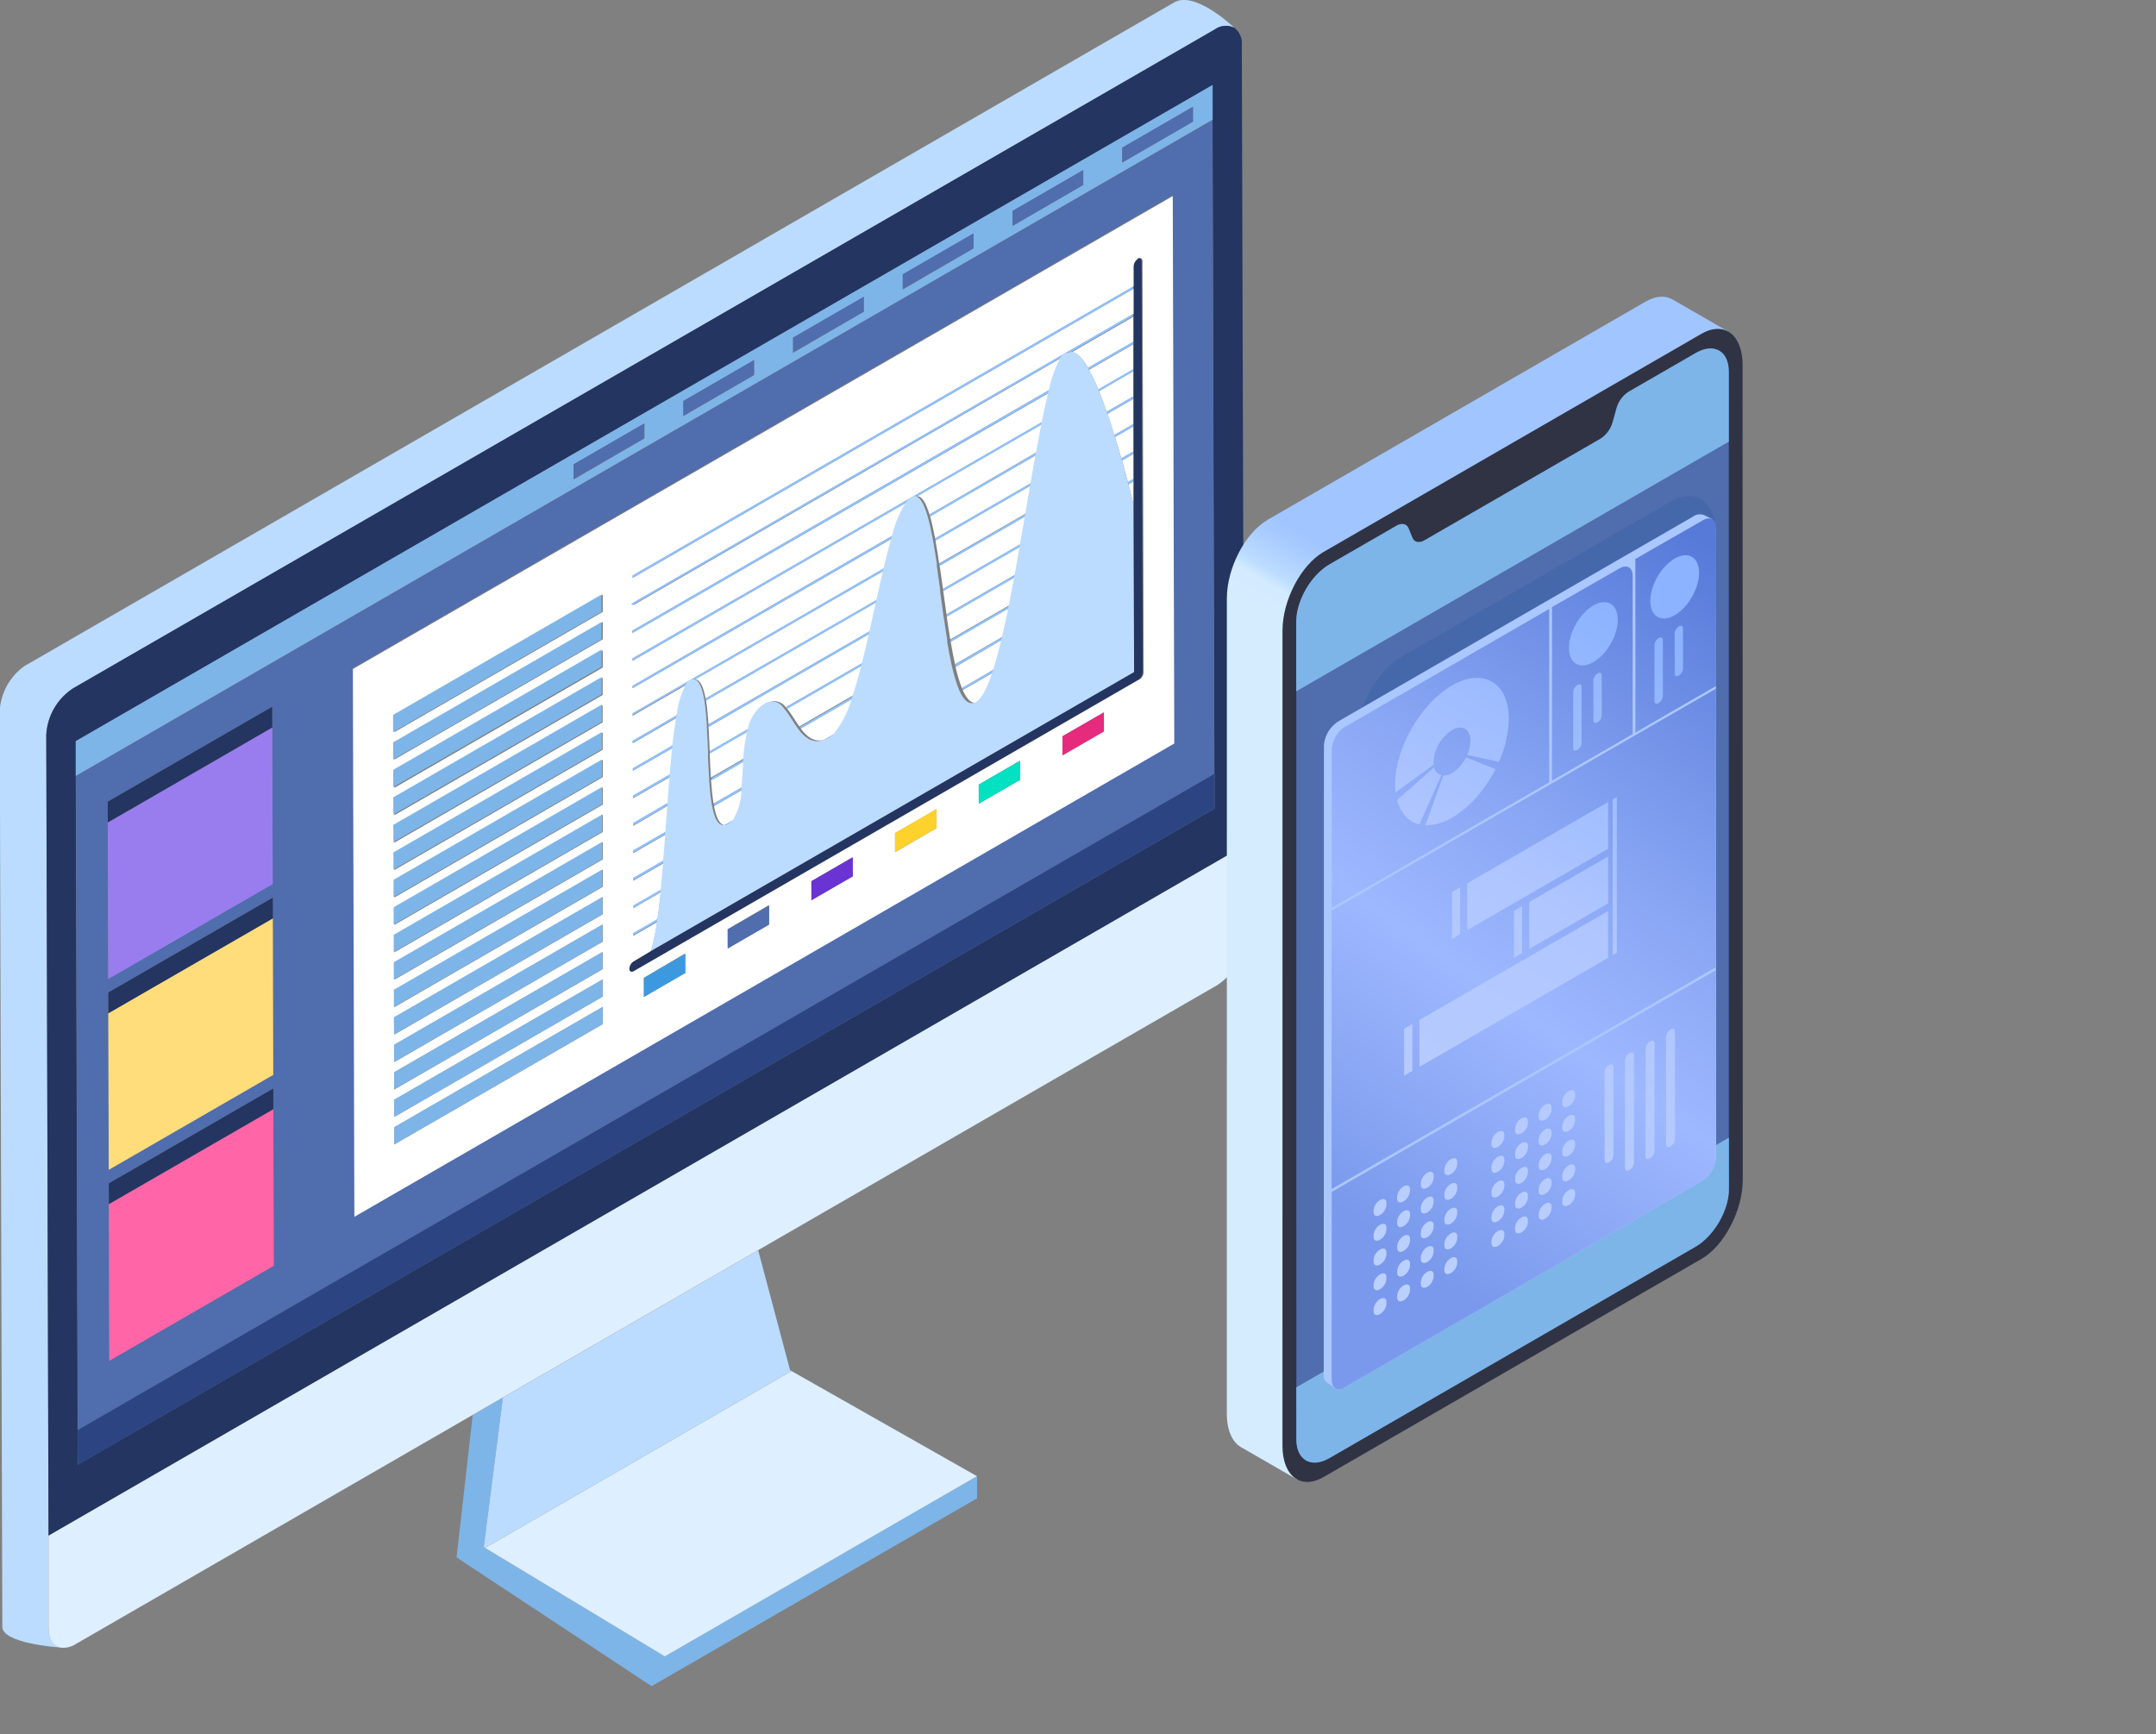 <svg xmlns="http://www.w3.org/2000/svg" width="87" height="70" viewBox="0 0 87 70" fill="none"><rect x="0" y="0" width="87" height="70" fill="#808080" stroke="none"/><g clip-path="url(#clip0_10194_15020)"><path d="M1.084 26.826L47.377 0.099C48.207 -0.385 49.722 1.037 49.808 1.12C49.684 1.057 49.544 1.03 49.405 1.042C49.266 1.053 49.132 1.104 49.02 1.186L2.952 27.783C2.636 27.989 2.373 28.266 2.184 28.593C1.996 28.919 1.887 29.285 1.867 29.662L1.958 61.979V65.725C1.958 66.173 2.166 66.447 2.476 66.491C2.313 66.491 0.097 66.319 0.094 65.661L-0.011 28.699C0.008 28.323 0.116 27.957 0.304 27.631C0.492 27.305 0.755 27.029 1.071 26.824" fill="#BBDCFF"></path><path d="M48.926 3.435L3.057 29.915V31.315L3.131 57.718V59.115L49.009 32.632L48.926 3.435ZM2.952 27.777L49.02 1.188C49.132 1.105 49.266 1.055 49.405 1.044C49.544 1.032 49.684 1.059 49.808 1.122C49.913 1.201 49.996 1.306 50.049 1.427C50.102 1.548 50.123 1.68 50.11 1.811L50.204 34.134L1.958 61.981L1.867 29.655C1.887 29.279 1.996 28.913 2.184 28.586C2.373 28.26 2.635 27.983 2.952 27.777Z" fill="#233560"></path><path d="M19.076 57.109L20.293 56.406L19.521 62.439L19.574 62.472L26.827 66.851L39.424 59.579L39.427 60.47L26.293 68.052L18.423 62.854L18.653 60.832L19.076 57.109Z" fill="#7EB5E8"></path><path d="M31.883 55.302L39.424 59.578L26.827 66.851L19.574 62.472L31.939 55.332L31.883 55.302Z" fill="#DEEFFF"></path><path d="M20.293 56.405L30.594 50.458L31.396 53.473L31.883 55.302L31.939 55.332L19.574 62.472L19.521 62.438L20.293 56.405Z" fill="#BBDCFF"></path><path d="M1.958 61.98L50.204 34.133V37.881C50.184 38.257 50.075 38.623 49.886 38.95C49.698 39.276 49.435 39.553 49.119 39.759L30.586 50.459L20.282 56.406L19.067 57.109L3.051 66.356C2.88 66.466 2.678 66.516 2.476 66.5C2.166 66.456 1.961 66.182 1.958 65.734V61.989" fill="#DEEFFF"></path><path d="M11.029 43.926L4.39 47.76V48.59L4.404 54.916L11.043 51.085L11.023 43.926M11.001 36.225L4.362 40.059V40.889L4.379 47.206L11.018 43.375L10.996 36.216M47.38 29.976L47.319 7.882L14.235 26.969L14.296 49.063L47.38 29.976ZM10.985 28.523L4.346 32.355V33.185L4.362 39.505L11.001 35.674L10.979 28.515M48.92 3.426L49.003 32.623L3.134 59.107L49.009 32.631V31.234L3.14 57.718L3.065 31.315L48.94 4.831V3.434" fill="#506DAD"></path><path d="M48.14 4.907V4.307L45.286 5.966V6.567L48.14 4.907ZM43.714 7.466V6.863L40.857 8.522V9.125L43.712 7.466M39.286 10.022V9.421L36.431 11.081V11.684L39.288 10.024M34.863 12.58V11.977L32.005 13.637V14.24L34.86 12.58M30.434 15.136V14.533L27.576 16.193V16.796L30.431 15.136M26.005 17.692V17.089L23.151 18.749V19.352L26.008 17.692M3.048 29.916L48.926 3.433V4.83L3.057 31.313V29.913" fill="#7EB5E8"></path><path d="M3.134 57.717L49.003 31.233L49.009 32.633L3.14 59.114L3.134 57.717Z" fill="#2C4482"></path><path d="M10.985 28.523L11.004 35.681L4.368 39.513L4.349 33.195L10.987 29.361L10.985 28.523Z" fill="#997DEF"></path><path d="M11.007 36.226L11.026 43.382L4.39 47.213L4.371 40.895L11.009 37.064L11.007 36.226Z" fill="#FFDD7A"></path><path d="M11.029 43.929L11.048 51.085L4.412 54.919L4.393 48.598L11.029 44.767V43.929Z" fill="#FF65A7"></path><path d="M38.849 27.851L40.199 27.074C39.983 27.732 39.759 28.18 39.526 28.316L39.485 28.338C39.23 28.446 39.023 28.247 38.849 27.851ZM38.572 26.908L40.558 25.743C40.453 26.189 40.345 26.592 40.234 26.944L38.815 27.774C38.708 27.492 38.622 27.202 38.558 26.908M28.813 32.534L30 31.851C29.992 32.273 29.879 32.687 29.67 33.054L29.244 33.3C29.031 33.284 28.898 32.988 28.813 32.534ZM38.362 25.895L40.832 24.471C40.752 24.877 40.669 25.265 40.583 25.627L38.539 26.808C38.475 26.532 38.417 26.222 38.362 25.895ZM32.304 29.395L34.47 28.144C34.328 28.66 34.087 29.142 33.761 29.566L33.25 29.862C32.832 29.964 32.547 29.721 32.304 29.395ZM28.694 31.477L30.077 30.678C30.052 31.038 30.035 31.397 30.005 31.735L28.793 32.432C28.749 32.155 28.716 31.829 28.691 31.477M38.201 24.877L41.07 23.218C40.998 23.608 40.923 23.989 40.851 24.357L38.345 25.804C38.295 25.505 38.248 25.19 38.201 24.872M31.759 28.592L34.854 26.805C34.743 27.24 34.627 27.649 34.506 28.02L32.254 29.32C32.08 29.076 31.927 28.8 31.759 28.592ZM28.639 30.393L30.243 29.466C30.161 29.831 30.108 30.201 30.085 30.573L28.686 31.381C28.666 31.063 28.652 30.731 28.639 30.393ZM45.535 19.547L45.742 19.428V20.369C45.684 20.133 45.615 19.857 45.532 19.539M38.063 23.854L41.294 21.989C41.227 22.368 41.161 22.747 41.095 23.118L38.193 24.794C38.149 24.482 38.105 24.166 38.063 23.854ZM28.589 29.339L35.164 25.533C35.073 25.934 34.981 26.33 34.887 26.709L31.706 28.545C31.666 28.485 31.614 28.433 31.553 28.392C31.493 28.352 31.425 28.324 31.353 28.31C31.282 28.296 31.208 28.296 31.137 28.31C31.066 28.324 30.998 28.353 30.937 28.393C30.893 28.42 30.851 28.448 30.81 28.479C30.542 28.712 30.356 29.024 30.279 29.37L28.639 30.319C28.625 29.981 28.611 29.646 28.591 29.331M45.277 18.587L45.742 18.31V19.326L45.512 19.456C45.44 19.179 45.36 18.886 45.275 18.581M37.914 22.83L41.51 20.756C41.446 21.132 41.382 21.508 41.316 21.882L38.052 23.768C38.008 23.45 37.963 23.135 37.919 22.83M28.492 28.271L35.454 24.252L35.197 25.417L28.589 29.231C28.567 28.877 28.536 28.551 28.492 28.271ZM44.992 17.638L45.736 17.209V18.222L45.247 18.498C45.167 18.222 45.081 17.923 44.989 17.633M37.748 21.815L41.712 19.525C41.648 19.895 41.584 20.272 41.521 20.651L37.897 22.742C37.85 22.416 37.8 22.103 37.748 21.815ZM28.066 27.411L35.748 22.985C35.659 23.359 35.571 23.752 35.485 24.153L28.47 28.191C28.39 27.735 28.262 27.436 28.055 27.417M44.688 16.701L45.734 16.1V17.113L44.965 17.555C44.876 17.279 44.782 16.98 44.688 16.701ZM37.532 20.836L41.933 18.291C41.867 18.656 41.8 19.035 41.734 19.422L37.734 21.732C37.67 21.395 37.604 21.09 37.532 20.836ZM44.348 15.785L45.731 14.986V15.998L44.658 16.617C44.555 16.327 44.45 16.045 44.345 15.788M37.026 20.012L42.168 17.044C42.096 17.403 42.024 17.785 41.952 18.183L37.507 20.764C37.371 20.324 37.23 20.05 37.028 20.026M43.944 14.927L45.731 13.896V14.908L44.32 15.724C44.21 15.451 44.083 15.185 43.941 14.927M43.247 14.216L45.736 12.784V13.799L43.908 14.853C43.684 14.465 43.463 14.225 43.255 14.216M24.32 41.334V40.639L15.911 45.494V46.188L24.32 41.334ZM44.547 29.519V28.75L42.873 29.715V30.485L44.533 29.519M41.156 31.472V30.7L39.496 31.666V32.437L41.169 31.472M37.792 33.408V32.659L36.118 33.624V34.393L37.778 33.428M34.403 35.378V34.595L32.744 35.56V36.332L34.403 35.367M31.026 37.303V36.531L29.366 37.497V38.269L31.026 37.303ZM27.645 39.253V38.482L25.98 39.464V40.235L27.64 39.27M24.32 40.224V39.53L15.911 44.385V45.079L24.32 40.224ZM24.32 39.118V38.421L15.911 43.275V43.972L24.32 39.115M24.32 38.009V37.314L15.914 42.169V42.863L24.32 38.006M24.32 36.899V36.208L15.914 41.062V41.754L24.323 36.899M24.323 35.793V35.099L15.914 39.953V40.648L24.323 35.793ZM24.323 34.686V33.989L15.914 38.844V39.541L24.323 34.686ZM24.323 33.58V32.886L15.914 37.74V38.435L24.323 33.58ZM24.323 32.473V31.779L15.914 36.634V37.328L24.323 32.473ZM24.323 31.367V30.673L15.914 35.527V36.222L24.32 31.367M24.32 30.26V29.566L15.911 34.421V35.115L24.318 30.26M24.318 29.154V28.46L15.911 33.314V34.009L24.32 29.154M24.32 28.047V27.353L15.914 32.208V32.902L24.323 28.047M24.323 26.941V26.247L15.914 31.101V31.796L24.323 26.941ZM24.323 25.834V25.107L15.914 29.962V30.656L24.323 25.801M24.323 24.695V23.998L15.914 28.852V29.549L24.323 24.695ZM45.985 27.422C46.035 27.391 46.075 27.347 46.102 27.295C46.133 27.246 46.15 27.19 46.151 27.132L46.104 10.535C46.104 10.427 46.027 10.385 45.936 10.438C45.888 10.468 45.849 10.509 45.819 10.557C45.79 10.605 45.772 10.659 45.767 10.714V11.544L25.56 23.209V23.306L45.767 11.638V12.651L25.574 24.319V24.415L42.965 14.363C42.737 14.766 42.575 15.202 42.483 15.655L25.521 25.45V25.547L42.453 15.785C42.367 16.131 42.279 16.523 42.193 16.95L25.524 26.573V26.67L36.694 20.211C36.422 20.625 36.224 21.082 36.107 21.564L25.526 27.68V27.776L36.071 21.691C35.969 22.05 35.867 22.454 35.764 22.883L25.529 28.792V28.888L27.764 27.599C27.558 27.985 27.425 28.405 27.372 28.839L25.532 29.901V29.998L27.352 28.947C27.294 29.276 27.244 29.649 27.195 30.053L25.535 31.013V31.11L27.195 30.158C27.156 30.501 27.117 30.863 27.084 31.237L25.549 32.122V32.219L27.073 31.339C27.042 31.688 27.012 32.045 26.982 32.407L25.554 33.237V33.331L26.973 32.501L26.89 33.566L25.557 34.335V34.432L26.882 33.668C26.852 34.028 26.824 34.385 26.794 34.733L25.56 35.444V35.544L26.785 34.836C26.752 35.204 26.719 35.563 26.686 35.909L25.562 36.556V36.65L26.669 36.009C26.628 36.399 26.583 36.767 26.533 37.115L25.56 37.668V37.768L26.52 37.215C26.464 37.619 26.379 38.018 26.265 38.41L25.562 38.816C25.514 38.848 25.473 38.891 25.443 38.941C25.414 38.992 25.397 39.048 25.394 39.107C25.394 39.212 25.471 39.256 25.565 39.201L45.941 27.439M14.24 27.002L47.324 7.915L47.385 30.009L14.301 49.109L14.24 27.016" fill="white"></path><path d="M25.513 23.233L45.717 11.567L45.72 11.664L25.513 23.329V23.233Z" fill="#8FC1FF"></path><path d="M25.515 24.341L45.709 12.673V12.77L43.219 14.203C43.165 14.2 43.111 14.213 43.064 14.241C43.016 14.274 42.973 14.315 42.94 14.363L25.493 24.438V24.341" fill="#8FC1FF"></path><path d="M43.897 14.839L45.725 13.785V13.882L43.938 14.914L43.897 14.839ZM25.521 25.45L42.483 15.655C42.483 15.694 42.464 15.733 42.453 15.771L25.521 25.547V25.45Z" fill="#8FC1FF"></path><path d="M44.318 15.71L45.728 14.894V14.988L44.345 15.787C44.345 15.759 44.323 15.735 44.315 15.71M25.524 26.573L42.193 16.949C42.193 16.985 42.179 17.021 42.171 17.057L37.029 20.025C36.991 20.023 36.953 20.028 36.918 20.041L36.863 20.066C36.798 20.108 36.741 20.159 36.694 20.218L25.524 26.669V26.573Z" fill="#8FC1FF"></path><path d="M44.66 16.614L45.734 15.994V16.094L44.688 16.694C44.688 16.669 44.672 16.641 44.66 16.614ZM37.507 20.763L41.955 18.196C41.955 18.232 41.941 18.268 41.933 18.304L37.532 20.849L37.507 20.763ZM25.527 27.679L36.107 21.568C36.107 21.607 36.085 21.645 36.071 21.687L25.527 27.773V27.679Z" fill="#8FC1FF"></path><path d="M44.967 17.555L45.736 17.112V17.209L44.992 17.638L44.967 17.555ZM37.734 21.732L41.734 19.422C41.734 19.458 41.734 19.494 41.714 19.53L37.75 21.82L37.734 21.732ZM25.529 28.786L35.764 22.877C35.764 22.916 35.745 22.952 35.737 22.991L28.055 27.416C28.019 27.41 27.983 27.41 27.947 27.416L27.9 27.439C27.846 27.472 27.799 27.518 27.764 27.571L25.529 28.86V28.786Z" fill="#8FC1FF"></path><path d="M45.25 18.504L45.739 18.227V18.322L45.275 18.598L45.25 18.515M37.9 22.759L41.523 20.667L41.504 20.772L37.908 22.847C37.91 22.818 37.91 22.788 37.908 22.759M28.47 28.191L35.474 24.15L35.449 24.258L28.486 28.277L28.47 28.191ZM25.532 29.893L27.363 28.825C27.363 28.861 27.363 28.897 27.344 28.933L25.524 29.984V29.893" fill="#8FC1FF"></path><path d="M45.512 19.46L45.742 19.33V19.427L45.535 19.546C45.535 19.518 45.521 19.491 45.512 19.46ZM38.044 23.773L41.308 21.886C41.308 21.922 41.308 21.961 41.288 21.997L38.057 23.861C38.057 23.831 38.057 23.803 38.057 23.773M28.594 29.236L35.192 25.421L35.164 25.532L28.589 29.338C28.589 29.305 28.589 29.275 28.589 29.244M25.546 31.003L27.206 30.044C27.206 30.079 27.206 30.116 27.206 30.149L25.546 31.1V30.998" fill="#8FC1FF"></path><path d="M38.19 24.802L41.092 23.126C41.092 23.162 41.078 23.198 41.073 23.237L38.204 24.896C38.204 24.866 38.204 24.838 38.19 24.808M31.703 28.55L34.885 26.714C34.885 26.753 34.865 26.791 34.857 26.83L31.762 28.617L31.703 28.55ZM28.636 30.324L30.276 29.375C30.276 29.414 30.254 29.452 30.246 29.491L28.641 30.418V30.324M25.538 32.105L27.073 31.22C27.073 31.256 27.073 31.289 27.073 31.322L25.549 32.202V32.105" fill="#8FC1FF"></path><path d="M38.348 25.824L40.854 24.377C40.854 24.413 40.854 24.449 40.832 24.485L38.362 25.909C38.362 25.882 38.362 25.851 38.362 25.824M32.276 29.34L34.528 28.039C34.528 28.078 34.503 28.117 34.489 28.158L32.323 29.409L32.276 29.34ZM28.708 31.4L30.107 30.593V30.692L28.724 31.492C28.724 31.461 28.724 31.431 28.724 31.4M25.543 33.212L26.971 32.382V32.482L25.552 33.312V33.212" fill="#8FC1FF"></path><path d="M38.539 26.821L40.583 25.64L40.558 25.753L38.558 26.907C38.558 26.879 38.544 26.851 38.539 26.821ZM33.25 29.864L33.761 29.568C33.702 29.631 33.635 29.687 33.562 29.734C33.464 29.79 33.359 29.834 33.25 29.864ZM28.796 32.433L30.008 31.736V31.839L28.821 32.522L28.805 32.433M25.546 34.317L26.879 33.548V33.651L25.554 34.414V34.317" fill="#8FC1FF"></path><path d="M38.815 27.773L40.234 26.943C40.234 26.985 40.209 27.024 40.198 27.062L38.849 27.84L38.815 27.762M29.244 33.295L29.67 33.048C29.617 33.121 29.551 33.182 29.474 33.228C29.435 33.25 29.395 33.268 29.352 33.281C29.317 33.287 29.28 33.287 29.244 33.281M25.549 35.425L26.782 34.714V34.816L25.557 35.524V35.425" fill="#8FC1FF"></path><path d="M25.552 36.545L26.675 35.898C26.675 35.931 26.675 35.964 26.675 35.997L25.568 36.639V36.545" fill="#8FC1FF"></path><path d="M25.554 37.651L26.534 37.084C26.534 37.12 26.534 37.156 26.52 37.189L25.56 37.742V37.643" fill="#8FC1FF"></path><path d="M43.089 14.242C43.136 14.214 43.19 14.201 43.244 14.203C43.452 14.203 43.673 14.452 43.897 14.84L43.938 14.914C44.08 15.172 44.207 15.438 44.317 15.711C44.317 15.736 44.337 15.761 44.348 15.789C44.453 16.049 44.558 16.342 44.66 16.618C44.66 16.646 44.68 16.674 44.688 16.699C44.785 16.975 44.879 17.266 44.965 17.553L44.989 17.636C45.081 17.927 45.166 18.22 45.247 18.502L45.272 18.585C45.357 18.889 45.438 19.185 45.51 19.459C45.51 19.49 45.526 19.517 45.532 19.545C45.615 19.855 45.684 20.131 45.742 20.375L45.764 27.127L26.257 38.391C26.371 38 26.456 37.6 26.511 37.196C26.511 37.163 26.511 37.127 26.525 37.091C26.575 36.756 26.619 36.388 26.661 35.984C26.661 35.951 26.661 35.918 26.661 35.885C26.694 35.539 26.727 35.18 26.76 34.812V34.709C26.791 34.361 26.818 34.004 26.849 33.644V33.542L26.932 32.477V32.377C26.962 32.015 26.993 31.658 27.023 31.31C27.023 31.276 27.023 31.243 27.023 31.207C27.056 30.834 27.095 30.471 27.134 30.128C27.134 30.095 27.134 30.059 27.134 30.023C27.183 29.622 27.233 29.249 27.291 28.917C27.291 28.881 27.291 28.845 27.311 28.809C27.364 28.375 27.497 27.955 27.703 27.57C27.738 27.516 27.785 27.471 27.839 27.437L27.886 27.415C27.922 27.408 27.958 27.408 27.994 27.415C28.201 27.434 28.329 27.733 28.409 28.189L28.425 28.275C28.47 28.552 28.5 28.881 28.522 29.235C28.522 29.265 28.522 29.296 28.522 29.329C28.542 29.644 28.555 29.979 28.569 30.317V30.411C28.569 30.748 28.597 31.08 28.616 31.398C28.616 31.429 28.616 31.459 28.616 31.489C28.641 31.841 28.674 32.167 28.719 32.444L28.735 32.532C28.821 32.986 28.954 33.282 29.167 33.298C29.203 33.305 29.239 33.305 29.275 33.298C29.317 33.286 29.358 33.268 29.396 33.246C29.473 33.2 29.54 33.139 29.593 33.066C29.801 32.699 29.915 32.285 29.922 31.863V31.761C29.952 31.423 29.969 31.063 29.994 30.704V30.604C30.017 30.232 30.07 29.862 30.152 29.498C30.152 29.459 30.171 29.42 30.182 29.382C30.259 29.036 30.445 28.723 30.713 28.491C30.754 28.46 30.797 28.431 30.84 28.405C30.901 28.364 30.969 28.336 31.04 28.322C31.111 28.308 31.185 28.307 31.256 28.322C31.328 28.336 31.396 28.364 31.456 28.404C31.517 28.445 31.569 28.497 31.609 28.557L31.668 28.624C31.836 28.831 31.988 29.108 32.163 29.351L32.21 29.42C32.453 29.747 32.738 29.99 33.156 29.888C33.265 29.858 33.37 29.815 33.468 29.758C33.541 29.711 33.608 29.655 33.667 29.592C33.993 29.168 34.234 28.685 34.376 28.17C34.376 28.128 34.403 28.09 34.414 28.051C34.536 27.68 34.652 27.271 34.763 26.837C34.763 26.798 34.782 26.759 34.791 26.721C34.887 26.341 34.979 25.946 35.067 25.545L35.095 25.434L35.352 24.27L35.377 24.162C35.463 23.761 35.551 23.368 35.64 22.994C35.64 22.956 35.656 22.92 35.667 22.881C35.77 22.452 35.872 22.051 35.974 21.689C35.974 21.647 35.999 21.609 36.01 21.57C36.127 21.089 36.325 20.631 36.597 20.217C36.644 20.158 36.701 20.106 36.766 20.065L36.821 20.04C36.856 20.027 36.894 20.021 36.932 20.023C37.12 20.048 37.275 20.322 37.41 20.762L37.435 20.848C37.507 21.102 37.573 21.401 37.637 21.744L37.654 21.833C37.706 22.109 37.756 22.433 37.803 22.759C37.804 22.789 37.804 22.818 37.803 22.848C37.847 23.152 37.891 23.468 37.936 23.786C37.936 23.816 37.936 23.844 37.936 23.874C37.977 24.187 38.021 24.502 38.066 24.815C38.066 24.845 38.066 24.873 38.08 24.903C38.127 25.221 38.174 25.537 38.223 25.835C38.223 25.863 38.223 25.893 38.223 25.921C38.279 26.247 38.337 26.555 38.4 26.834C38.4 26.864 38.414 26.892 38.42 26.92C38.484 27.214 38.57 27.504 38.677 27.785L38.71 27.863C38.885 28.259 39.092 28.458 39.346 28.35L39.388 28.328C39.62 28.192 39.844 27.744 40.06 27.086C40.06 27.047 40.085 27.008 40.096 26.967C40.207 26.615 40.315 26.212 40.42 25.766L40.445 25.653C40.53 25.29 40.613 24.903 40.694 24.497C40.694 24.46 40.707 24.425 40.716 24.389C40.788 24.021 40.862 23.639 40.934 23.249C40.934 23.21 40.934 23.174 40.954 23.138C41.02 22.768 41.086 22.389 41.153 22.01C41.153 21.974 41.153 21.935 41.172 21.899C41.239 21.526 41.302 21.149 41.366 20.773L41.385 20.668C41.449 20.289 41.512 19.913 41.576 19.542C41.576 19.506 41.59 19.47 41.595 19.434C41.662 19.047 41.728 18.668 41.794 18.303C41.794 18.267 41.808 18.231 41.817 18.195C41.889 17.797 41.961 17.415 42.032 17.055C42.032 17.019 42.046 16.983 42.055 16.948C42.14 16.521 42.229 16.118 42.315 15.783C42.315 15.744 42.334 15.706 42.345 15.667C42.437 15.213 42.599 14.778 42.826 14.375C42.86 14.327 42.902 14.286 42.951 14.253" fill="#BBDCFF"></path><path d="M45.897 10.442C45.988 10.389 46.066 10.442 46.066 10.539L46.113 27.136C46.111 27.194 46.094 27.25 46.063 27.299C46.036 27.351 45.996 27.395 45.947 27.426L25.571 39.188C25.477 39.243 25.399 39.188 25.399 39.094C25.403 39.036 25.42 38.979 25.449 38.929C25.478 38.878 25.519 38.835 25.568 38.804L26.257 38.391L45.764 27.127L45.745 20.364V16.002V14.989V10.732C45.75 10.676 45.768 10.622 45.797 10.574C45.827 10.527 45.866 10.486 45.914 10.456" fill="#233560"></path><path d="M42.873 29.715L44.544 28.75L44.547 29.522L42.873 30.487V29.715Z" fill="#E62A7D"></path><path d="M39.493 31.666L41.167 30.7L41.169 31.472L39.496 32.437L39.493 31.666Z" fill="#02E1C1"></path><path d="M36.118 33.616L37.789 32.65L37.792 33.422L36.118 34.388V33.616Z" fill="#FED22C"></path><path d="M32.741 35.566L34.412 34.601L34.414 35.37L32.741 36.335V35.566Z" fill="#6A33D3"></path><path d="M29.363 37.515L31.037 36.55V37.319L29.366 38.284L29.363 37.515Z" fill="#506DAD"></path><path d="M25.986 39.465L27.657 38.5L27.659 39.269L25.986 40.237V39.465Z" fill="#3D99DF"></path><path d="M15.862 28.853L24.268 23.998L24.271 24.692L15.862 29.547V28.853Z" fill="#7EB5E8"></path><path d="M15.864 29.961L24.271 25.106L24.273 25.801L15.864 30.655V29.961Z" fill="#7EB5E8"></path><path d="M15.867 31.07L24.276 26.216V26.91L15.87 31.765L15.867 31.07Z" fill="#7EB5E8"></path><path d="M15.87 32.18L24.279 27.325V28.022L15.873 32.874L15.87 32.18Z" fill="#7EB5E8"></path><path d="M15.873 33.29L24.282 28.436L24.285 29.13L15.875 33.984L15.873 33.29Z" fill="#7EB5E8"></path><path d="M15.875 34.402L24.284 29.547L24.287 30.238L15.878 35.093L15.875 34.402Z" fill="#7EB5E8"></path><path d="M15.881 35.508L24.287 30.653L24.29 31.35L15.881 36.205V35.508Z" fill="#7EB5E8"></path><path d="M15.884 36.617L24.29 31.763L24.293 32.457L15.884 37.312V36.617Z" fill="#7EB5E8"></path><path d="M15.886 37.729L24.296 32.874V33.568L15.889 38.423L15.886 37.729Z" fill="#7EB5E8"></path><path d="M15.889 38.835L24.298 33.98V34.678L15.892 39.532L15.889 38.835Z" fill="#7EB5E8"></path><path d="M15.892 39.948L24.301 35.094V35.788L15.895 40.64L15.892 39.948Z" fill="#7EB5E8"></path><path d="M15.895 41.057L24.304 36.202L24.307 36.897L15.897 41.751L15.895 41.057Z" fill="#7EB5E8"></path><path d="M15.898 42.166L24.307 37.312L24.309 38.006L15.9 42.861L15.898 42.166Z" fill="#7EB5E8"></path><path d="M15.903 43.275L24.309 38.42L24.312 39.114L15.903 43.969V43.275Z" fill="#7EB5E8"></path><path d="M15.906 44.385L24.312 39.53L24.315 40.225L15.906 45.079V44.385Z" fill="#7EB5E8"></path><path d="M15.908 45.493L24.318 40.639V41.333L15.908 46.188V45.493Z" fill="#7EB5E8"></path><path d="M45.283 5.956L48.138 4.308L48.14 4.911L45.283 6.559V5.956Z" fill="#506DAD"></path><path d="M40.854 8.511L43.709 6.862L43.712 7.465L40.857 9.114L40.854 8.511Z" fill="#506DAD"></path><path d="M36.425 11.068L39.283 9.419V10.022L36.428 11.671L36.425 11.068Z" fill="#506DAD"></path><path d="M32 13.624L34.854 11.976L34.857 12.579L32 14.227V13.624Z" fill="#506DAD"></path><path d="M27.571 16.181L30.425 14.532L30.428 15.135L27.573 16.784L27.571 16.181Z" fill="#506DAD"></path><path d="M23.142 18.736L26 17.087V17.69L23.145 19.339L23.142 18.736Z" fill="#506DAD"></path><path d="M4.346 32.356L10.985 28.523L10.987 29.361L4.349 33.195L4.346 32.356Z" fill="#233560"></path><path d="M4.368 40.057L11.007 36.226L11.01 37.064L4.371 40.895L4.368 40.057Z" fill="#233560"></path><path d="M4.39 47.76L11.029 43.929V44.767L4.393 48.598L4.39 47.76Z" fill="#233560"></path></g><g clip-path="url(#clip1_10194_15020)"><path d="M51.163 20.973L66.405 12.172C66.823 11.931 67.204 11.918 67.498 12.089L69.742 13.383C69.742 13.383 68.608 13.905 68.069 14.156L68.069 46.335C68.069 47.559 67.324 48.981 66.407 49.51L52.08 57.782L52.342 59.713L50.106 58.422C49.74 58.228 49.508 57.75 49.506 57.067L49.507 24.161C49.504 22.93 50.244 21.503 51.163 20.973Z" fill="url(#paint0_linear_10194_15020)"></path><path d="M68.657 50.81L53.414 59.61C52.495 60.141 51.753 59.578 51.751 58.355L51.752 25.45C51.752 24.226 52.495 22.804 53.413 22.274L68.656 13.473C69.575 12.943 70.318 13.507 70.318 14.731L70.325 47.631C70.319 48.859 69.574 50.281 68.657 50.81Z" fill="#303344"></path><path d="M52.307 25.085L52.311 58.087C52.312 58.931 52.909 59.271 53.647 58.847L68.429 50.312C69.166 49.887 69.763 48.858 69.763 48.013L69.761 15.006C69.762 14.16 69.165 13.821 68.428 14.246L65.722 15.808C65.48 15.964 65.304 16.205 65.229 16.484L65.076 17.032C65.001 17.309 64.826 17.549 64.584 17.706L57.485 21.805C57.266 21.932 57.07 21.89 56.992 21.699L56.841 21.326C56.763 21.137 56.567 21.092 56.348 21.219L53.641 22.782C52.905 23.208 52.309 24.239 52.307 25.085Z" fill="#506DAD"></path><path d="M52.307 25.085L52.307 27.901L69.762 17.824L69.761 15.006C69.762 14.161 69.165 13.822 68.428 14.247L65.722 15.809C65.48 15.965 65.304 16.206 65.229 16.484L65.076 17.032C65 17.31 64.825 17.55 64.584 17.707L57.484 21.806C57.265 21.933 57.069 21.89 56.992 21.7L56.841 21.327C56.762 21.137 56.567 21.093 56.348 21.219L53.641 22.782C52.905 23.209 52.308 24.24 52.307 25.085Z" fill="#7EB5E8"></path><path d="M67.414 41.419L56.536 47.699C55.515 48.289 54.693 47.668 54.687 46.301L54.688 30.058C54.688 28.696 55.516 27.114 56.538 26.524L67.416 20.244C68.437 19.654 69.263 20.281 69.265 21.642L69.264 37.885C69.264 39.247 68.436 40.829 67.414 41.419Z" fill="#4568AB"></path><path d="M69.766 48.011L69.765 45.914L52.31 55.992L52.311 58.089C52.311 58.933 52.909 59.273 53.644 58.848L68.427 50.313C69.165 49.878 69.762 48.849 69.766 48.011Z" fill="#7EB5E8"></path><path d="M53.882 56.021L53.562 55.812C53.512 55.778 53.472 55.731 53.446 55.677C53.42 55.623 53.41 55.562 53.416 55.502L53.424 30.054C53.444 29.859 53.509 29.67 53.614 29.504C53.72 29.338 53.862 29.199 54.031 29.098L68.32 20.848C68.383 20.802 68.457 20.772 68.535 20.761C68.613 20.751 68.693 20.76 68.766 20.788L69.075 20.94L69.244 21.289L69.245 46.731C69.243 47.066 68.455 47.427 68.117 47.622L54.028 55.756C54.015 55.763 54.005 55.77 53.992 55.777L53.882 56.021Z" fill="#ABC7FF"></path><path d="M69.245 46.732L69.051 21.401C69.051 21.065 68.778 20.951 68.444 21.143L54.346 29.283C54.177 29.385 54.035 29.524 53.93 29.69C53.824 29.857 53.759 30.045 53.74 30.241L53.736 55.686C53.735 56.02 54.008 56.135 54.342 55.942L68.637 47.689C68.806 47.588 68.949 47.448 69.055 47.282C69.16 47.116 69.225 46.928 69.245 46.732Z" fill="#ABC7FF"></path><path d="M53.734 47.989L53.735 36.748L69.244 27.794L69.243 39.035L53.734 47.989Z" fill="url(#paint1_linear_10194_15020)"></path><path d="M53.736 55.686L53.739 48.104L69.244 39.152L69.241 46.733C69.231 46.915 69.179 47.092 69.089 47.249C68.998 47.407 68.871 47.541 68.719 47.641L54.258 55.99C53.969 56.157 53.735 56.02 53.736 55.686Z" fill="url(#paint2_linear_10194_15020)"></path><path d="M62.514 31.573L53.738 36.639L53.74 30.25C53.749 30.069 53.801 29.892 53.892 29.734C53.983 29.576 54.109 29.442 54.261 29.342L62.515 24.576L62.514 31.573Z" fill="url(#paint3_linear_10194_15020)"></path><path d="M65.99 22.56L65.994 29.564L69.249 27.685L69.249 21.297C69.25 20.961 69.016 20.824 68.727 20.991L65.99 22.56Z" fill="url(#paint4_linear_10194_15020)"></path><path d="M62.628 24.5L62.626 31.508L65.881 29.628L65.882 23.241C65.883 22.904 65.648 22.767 65.36 22.934L62.628 24.5Z" fill="url(#paint5_linear_10194_15020)"></path><path d="M59.205 37.539L59.206 35.65L64.891 32.367L64.89 34.257L59.205 37.539Z" fill="url(#paint6_linear_10194_15020)"></path><path d="M61.707 38.297L61.707 36.406L64.891 34.568L64.891 36.459L61.707 38.297Z" fill="url(#paint7_linear_10194_15020)"></path><path d="M57.279 43.055L57.278 41.164L64.89 36.77L64.89 38.66L57.279 43.055Z" fill="url(#paint8_linear_10194_15020)"></path><path d="M56.992 43.22L56.992 41.329L56.661 41.521L56.661 43.411L56.992 43.22Z" fill="url(#paint9_linear_10194_15020)"></path><path d="M61.421 38.462L61.421 36.572L61.09 36.763L61.09 38.653L61.421 38.462Z" fill="url(#paint10_linear_10194_15020)"></path><path d="M58.92 37.704L58.92 35.815L58.59 36.005L58.59 37.894L58.92 37.704Z" fill="url(#paint11_linear_10194_15020)"></path><path d="M65.243 38.456L65.243 32.164L65.078 32.259L65.078 38.552L65.243 38.456Z" fill="url(#paint12_linear_10194_15020)"></path><path d="M64.998 25.979C64.616 26.648 63.993 27.012 63.606 26.792C63.22 26.571 63.215 25.85 63.597 25.18C63.979 24.511 64.602 24.146 64.989 24.367C65.376 24.587 65.38 25.309 64.998 25.979Z" fill="url(#paint13_linear_10194_15020)"></path><path d="M63.822 30.004L63.821 27.716C63.82 27.623 63.748 27.59 63.652 27.646C63.605 27.673 63.566 27.712 63.536 27.758C63.507 27.804 63.489 27.856 63.484 27.911L63.484 30.197C63.484 30.291 63.557 30.323 63.652 30.268C63.699 30.241 63.739 30.202 63.768 30.157C63.798 30.111 63.816 30.058 63.822 30.004Z" fill="url(#paint14_linear_10194_15020)"></path><path d="M64.636 28.889L64.633 27.248C64.634 27.154 64.561 27.122 64.465 27.177C64.418 27.205 64.379 27.244 64.349 27.29C64.32 27.336 64.302 27.388 64.297 27.442L64.299 29.083C64.3 29.176 64.372 29.209 64.468 29.154C64.514 29.126 64.554 29.088 64.583 29.042C64.613 28.996 64.63 28.943 64.636 28.889Z" fill="url(#paint15_linear_10194_15020)"></path><path d="M68.278 24.086C67.896 24.756 67.273 25.12 66.886 24.899C66.5 24.679 66.496 23.957 66.877 23.288C67.259 22.618 67.882 22.254 68.269 22.474C68.656 22.695 68.66 23.416 68.278 24.086Z" fill="url(#paint16_linear_10194_15020)"></path><path d="M67.101 28.11L67.1 25.823C67.099 25.73 67.027 25.697 66.931 25.752C66.885 25.78 66.845 25.818 66.816 25.864C66.786 25.91 66.768 25.963 66.763 26.017L66.764 28.303C66.763 28.397 66.837 28.43 66.931 28.375C66.978 28.347 67.018 28.309 67.047 28.263C67.077 28.217 67.095 28.165 67.101 28.11Z" fill="url(#paint17_linear_10194_15020)"></path><path d="M67.915 26.995L67.913 25.354C67.914 25.261 67.841 25.228 67.745 25.284C67.698 25.311 67.658 25.35 67.629 25.396C67.6 25.442 67.582 25.494 67.576 25.549L67.579 27.19C67.579 27.283 67.651 27.316 67.747 27.26C67.794 27.233 67.834 27.194 67.863 27.148C67.892 27.102 67.91 27.05 67.915 26.995Z" fill="url(#paint18_linear_10194_15020)"></path><path d="M57.516 33.307L58.243 31.301C58.367 31.301 58.488 31.266 58.592 31.2C58.837 31.046 59.033 30.826 59.16 30.566L60.348 31.043C59.912 31.891 59.271 32.608 58.598 32.996C58.273 33.199 57.899 33.306 57.516 33.307Z" fill="url(#paint19_linear_10194_15020)"></path><path d="M59.205 30.467C59.287 30.289 59.331 30.096 59.335 29.901C59.336 29.422 59.003 29.227 58.591 29.465C58.373 29.608 58.192 29.799 58.062 30.024C57.933 30.249 57.858 30.502 57.844 30.761L57.851 30.867L56.315 31.978C56.303 31.871 56.296 31.763 56.296 31.655C56.298 30.194 57.332 28.392 58.59 27.666C59.848 26.94 60.884 27.545 60.884 29.006C60.87 29.608 60.733 30.201 60.481 30.748L59.205 30.467Z" fill="url(#paint20_linear_10194_15020)"></path><path d="M58.163 31.288L57.273 33.275C57.056 33.221 56.861 33.104 56.713 32.938C56.549 32.751 56.434 32.528 56.377 32.286L57.87 30.97C57.884 31.045 57.919 31.115 57.971 31.171C58.022 31.227 58.089 31.268 58.163 31.288Z" fill="url(#paint21_linear_10194_15020)"></path><path d="M55.947 48.627L55.947 48.541C55.947 48.399 55.835 48.347 55.687 48.432C55.615 48.476 55.554 48.535 55.509 48.606C55.464 48.677 55.437 48.757 55.428 48.841L55.428 48.927C55.428 49.069 55.541 49.121 55.688 49.036C55.76 48.992 55.821 48.933 55.866 48.862C55.911 48.791 55.939 48.711 55.947 48.627Z" fill="url(#paint22_linear_10194_15020)"></path><path d="M55.947 49.625L55.948 49.541C55.947 49.397 55.836 49.346 55.688 49.431C55.615 49.474 55.554 49.534 55.51 49.605C55.465 49.676 55.437 49.756 55.429 49.84L55.428 49.924C55.429 50.068 55.541 50.119 55.687 50.034C55.76 49.991 55.821 49.932 55.866 49.861C55.911 49.789 55.939 49.709 55.947 49.625Z" fill="url(#paint23_linear_10194_15020)"></path><path d="M55.948 50.625L55.947 50.539C55.947 50.397 55.835 50.345 55.687 50.431C55.615 50.474 55.554 50.533 55.509 50.604C55.464 50.675 55.436 50.756 55.427 50.84L55.429 50.925C55.429 51.067 55.541 51.119 55.688 51.035C55.76 50.991 55.821 50.932 55.866 50.861C55.911 50.79 55.939 50.709 55.948 50.625Z" fill="url(#paint24_linear_10194_15020)"></path><path d="M55.947 51.623L55.947 51.54C55.947 51.395 55.834 51.346 55.688 51.43C55.615 51.473 55.554 51.533 55.509 51.604C55.464 51.675 55.436 51.756 55.428 51.84L55.429 51.923C55.428 52.068 55.541 52.117 55.687 52.033C55.76 51.99 55.821 51.93 55.866 51.859C55.911 51.788 55.939 51.707 55.947 51.623Z" fill="url(#paint25_linear_10194_15020)"></path><path d="M55.948 52.624L55.946 52.539C55.948 52.396 55.834 52.345 55.688 52.429C55.615 52.472 55.554 52.532 55.509 52.603C55.464 52.674 55.436 52.755 55.428 52.839L55.429 52.923C55.428 53.066 55.541 53.118 55.688 53.033C55.76 52.99 55.821 52.93 55.866 52.859C55.911 52.788 55.939 52.708 55.948 52.624Z" fill="url(#paint26_linear_10194_15020)"></path><path d="M56.896 48.079L56.894 47.994C56.896 47.851 56.782 47.8 56.636 47.884C56.564 47.928 56.502 47.987 56.457 48.058C56.412 48.129 56.384 48.21 56.376 48.294L56.377 48.378C56.376 48.522 56.489 48.573 56.636 48.488C56.708 48.445 56.769 48.385 56.814 48.314C56.859 48.243 56.887 48.163 56.896 48.079Z" fill="url(#paint27_linear_10194_15020)"></path><path d="M56.9 49.076L56.899 48.992C56.9 48.848 56.787 48.798 56.64 48.882C56.568 48.925 56.507 48.985 56.462 49.056C56.416 49.127 56.389 49.208 56.38 49.292L56.381 49.375C56.38 49.52 56.493 49.569 56.64 49.485C56.712 49.442 56.773 49.382 56.819 49.311C56.864 49.24 56.892 49.16 56.9 49.076Z" fill="url(#paint28_linear_10194_15020)"></path><path d="M56.9 50.076L56.899 49.991C56.9 49.848 56.786 49.797 56.64 49.881C56.568 49.925 56.507 49.984 56.461 50.055C56.416 50.126 56.388 50.207 56.38 50.291L56.382 50.376C56.38 50.519 56.494 50.57 56.64 50.485C56.712 50.442 56.773 50.382 56.819 50.311C56.864 50.24 56.892 50.16 56.9 50.076Z" fill="url(#paint29_linear_10194_15020)"></path><path d="M56.9 51.073L56.899 50.99C56.898 50.846 56.787 50.795 56.641 50.88C56.568 50.923 56.507 50.982 56.462 51.053C56.416 51.125 56.389 51.205 56.38 51.289L56.38 51.373C56.381 51.517 56.492 51.568 56.64 51.483C56.712 51.44 56.774 51.38 56.819 51.309C56.864 51.238 56.892 51.157 56.9 51.073Z" fill="url(#paint30_linear_10194_15020)"></path><path d="M56.899 52.073L56.899 51.988C56.899 51.845 56.787 51.793 56.64 51.878C56.568 51.921 56.507 51.981 56.462 52.052C56.416 52.123 56.389 52.203 56.38 52.287L56.38 52.373C56.38 52.515 56.493 52.567 56.64 52.482C56.712 52.439 56.773 52.379 56.818 52.308C56.863 52.237 56.891 52.157 56.899 52.073Z" fill="url(#paint31_linear_10194_15020)"></path><path d="M57.854 47.528L57.854 47.442C57.854 47.3 57.742 47.248 57.595 47.332C57.523 47.375 57.462 47.435 57.417 47.506C57.371 47.577 57.344 47.658 57.335 47.741L57.335 47.827C57.336 47.969 57.448 48.021 57.596 47.936C57.667 47.893 57.728 47.834 57.773 47.763C57.818 47.692 57.846 47.611 57.854 47.528Z" fill="url(#paint32_linear_10194_15020)"></path><path d="M57.851 48.525L57.852 48.441C57.851 48.297 57.739 48.246 57.592 48.332C57.52 48.375 57.458 48.434 57.413 48.505C57.368 48.576 57.341 48.657 57.333 48.74L57.332 48.825C57.333 48.968 57.445 49.019 57.592 48.934C57.665 48.891 57.726 48.831 57.771 48.76C57.816 48.689 57.843 48.609 57.851 48.525Z" fill="url(#paint33_linear_10194_15020)"></path><path d="M57.852 49.527L57.852 49.441C57.852 49.299 57.739 49.246 57.592 49.332C57.52 49.375 57.459 49.435 57.414 49.505C57.369 49.576 57.341 49.657 57.333 49.74L57.333 49.826C57.333 49.968 57.445 50.02 57.593 49.935C57.665 49.892 57.726 49.832 57.771 49.761C57.816 49.691 57.843 49.61 57.852 49.527Z" fill="url(#paint34_linear_10194_15020)"></path><path d="M57.852 50.524L57.852 50.44C57.851 50.296 57.74 50.245 57.592 50.331C57.52 50.374 57.459 50.433 57.414 50.504C57.369 50.575 57.341 50.656 57.333 50.739L57.333 50.824C57.334 50.967 57.445 51.018 57.593 50.933C57.665 50.89 57.726 50.83 57.771 50.759C57.816 50.688 57.844 50.608 57.852 50.524Z" fill="url(#paint35_linear_10194_15020)"></path><path d="M57.852 51.525L57.852 51.439C57.852 51.297 57.74 51.245 57.592 51.33C57.52 51.373 57.459 51.432 57.414 51.503C57.369 51.574 57.342 51.655 57.333 51.738L57.333 51.824C57.334 51.966 57.446 52.019 57.592 51.934C57.664 51.891 57.726 51.831 57.771 51.76C57.816 51.689 57.844 51.608 57.852 51.525Z" fill="url(#paint36_linear_10194_15020)"></path><path d="M58.804 46.978L58.804 46.892C58.804 46.75 58.692 46.698 58.544 46.783C58.472 46.826 58.411 46.886 58.366 46.957C58.321 47.028 58.294 47.108 58.285 47.192L58.285 47.277C58.285 47.42 58.398 47.472 58.544 47.387C58.616 47.344 58.678 47.284 58.723 47.213C58.768 47.142 58.796 47.062 58.804 46.978Z" fill="url(#paint37_linear_10194_15020)"></path><path d="M58.804 47.976L58.804 47.892C58.803 47.748 58.692 47.698 58.544 47.783C58.472 47.826 58.411 47.886 58.365 47.957C58.32 48.028 58.292 48.108 58.284 48.192L58.285 48.276C58.286 48.42 58.397 48.47 58.544 48.386C58.616 48.343 58.677 48.283 58.723 48.212C58.768 48.141 58.796 48.06 58.804 47.976Z" fill="url(#paint38_linear_10194_15020)"></path><path d="M58.804 48.975L58.804 48.89C58.804 48.747 58.692 48.695 58.544 48.781C58.472 48.824 58.411 48.884 58.366 48.955C58.321 49.026 58.293 49.106 58.284 49.19L58.286 49.275C58.284 49.418 58.398 49.469 58.544 49.385C58.617 49.342 58.678 49.282 58.723 49.211C58.768 49.14 58.796 49.059 58.804 48.975Z" fill="url(#paint39_linear_10194_15020)"></path><path d="M58.804 49.975L58.803 49.892C58.804 49.747 58.691 49.697 58.545 49.782C58.472 49.825 58.411 49.884 58.366 49.955C58.321 50.026 58.293 50.107 58.285 50.191L58.285 50.275C58.285 50.419 58.398 50.469 58.544 50.384C58.617 50.341 58.678 50.282 58.723 50.211C58.768 50.14 58.796 50.059 58.804 49.975Z" fill="url(#paint40_linear_10194_15020)"></path><path d="M58.805 50.974L58.803 50.889C58.804 50.745 58.691 50.694 58.544 50.779C58.472 50.822 58.411 50.882 58.366 50.953C58.321 51.024 58.293 51.104 58.284 51.188L58.286 51.273C58.285 51.416 58.398 51.467 58.544 51.383C58.617 51.339 58.678 51.28 58.723 51.209C58.768 51.138 58.796 51.057 58.805 50.974Z" fill="url(#paint41_linear_10194_15020)"></path><path d="M60.704 45.881L60.704 45.795C60.704 45.653 60.591 45.601 60.444 45.686C60.372 45.73 60.311 45.789 60.266 45.86C60.221 45.931 60.193 46.011 60.185 46.095L60.185 46.181C60.185 46.323 60.297 46.375 60.445 46.29C60.517 46.246 60.578 46.187 60.623 46.116C60.668 46.045 60.696 45.965 60.704 45.881Z" fill="url(#paint42_linear_10194_15020)"></path><path d="M60.704 46.88L60.704 46.795C60.703 46.652 60.592 46.601 60.444 46.686C60.372 46.729 60.311 46.789 60.266 46.86C60.221 46.931 60.193 47.011 60.185 47.095L60.185 47.179C60.186 47.323 60.297 47.373 60.444 47.289C60.516 47.246 60.577 47.187 60.623 47.115C60.668 47.044 60.696 46.964 60.704 46.88Z" fill="url(#paint43_linear_10194_15020)"></path><path d="M60.704 47.879L60.704 47.793C60.704 47.651 60.592 47.599 60.444 47.684C60.372 47.727 60.311 47.787 60.266 47.858C60.221 47.929 60.194 48.009 60.185 48.093L60.185 48.179C60.186 48.321 60.298 48.373 60.444 48.288C60.517 48.245 60.578 48.186 60.623 48.115C60.668 48.044 60.696 47.963 60.704 47.879Z" fill="url(#paint44_linear_10194_15020)"></path><path d="M60.704 48.877L60.704 48.793C60.703 48.649 60.592 48.599 60.444 48.684C60.372 48.727 60.311 48.787 60.266 48.858C60.22 48.929 60.192 49.01 60.184 49.093L60.185 49.177C60.184 49.321 60.297 49.371 60.444 49.287C60.516 49.244 60.578 49.184 60.623 49.113C60.668 49.042 60.696 48.961 60.704 48.877Z" fill="url(#paint45_linear_10194_15020)"></path><path d="M60.705 49.877L60.703 49.792C60.704 49.649 60.591 49.597 60.444 49.682C60.372 49.725 60.311 49.785 60.266 49.856C60.221 49.927 60.193 50.008 60.184 50.091L60.186 50.176C60.184 50.319 60.298 50.371 60.444 50.286C60.517 50.243 60.578 50.183 60.623 50.112C60.668 50.041 60.696 49.961 60.705 49.877Z" fill="url(#paint46_linear_10194_15020)"></path><path d="M61.657 45.33L61.655 45.245C61.656 45.102 61.543 45.051 61.396 45.135C61.324 45.179 61.263 45.238 61.218 45.309C61.173 45.38 61.145 45.461 61.136 45.544L61.138 45.629C61.136 45.773 61.25 45.824 61.396 45.739C61.469 45.696 61.53 45.637 61.575 45.566C61.62 45.494 61.648 45.414 61.657 45.33Z" fill="url(#paint47_linear_10194_15020)"></path><path d="M61.656 46.328L61.656 46.245C61.656 46.1 61.544 46.051 61.397 46.135C61.325 46.178 61.263 46.238 61.218 46.309C61.173 46.38 61.145 46.461 61.137 46.544L61.138 46.628C61.137 46.773 61.25 46.822 61.396 46.738C61.469 46.695 61.53 46.635 61.575 46.564C61.62 46.493 61.648 46.412 61.656 46.328Z" fill="url(#paint48_linear_10194_15020)"></path><path d="M61.657 47.329L61.655 47.244C61.657 47.101 61.543 47.05 61.397 47.134C61.324 47.177 61.263 47.237 61.218 47.308C61.173 47.379 61.145 47.46 61.137 47.544L61.138 47.628C61.137 47.772 61.25 47.823 61.397 47.738C61.469 47.695 61.53 47.635 61.575 47.564C61.62 47.493 61.648 47.413 61.657 47.329Z" fill="url(#paint49_linear_10194_15020)"></path><path d="M61.657 48.328L61.656 48.245C61.657 48.1 61.544 48.05 61.397 48.135C61.325 48.178 61.264 48.237 61.218 48.308C61.173 48.38 61.145 48.46 61.137 48.544L61.137 48.628C61.138 48.772 61.249 48.823 61.397 48.737C61.469 48.694 61.53 48.635 61.575 48.564C61.621 48.493 61.648 48.412 61.657 48.328Z" fill="url(#paint50_linear_10194_15020)"></path><path d="M61.657 49.328L61.656 49.244C61.656 49.101 61.543 49.049 61.397 49.134C61.325 49.177 61.264 49.236 61.218 49.308C61.173 49.379 61.145 49.459 61.137 49.543L61.137 49.629C61.137 49.771 61.249 49.823 61.397 49.738C61.469 49.694 61.53 49.635 61.575 49.564C61.621 49.493 61.649 49.412 61.657 49.328Z" fill="url(#paint51_linear_10194_15020)"></path><path d="M62.609 44.781L62.608 44.696C62.608 44.553 62.496 44.501 62.349 44.586C62.277 44.629 62.216 44.689 62.17 44.76C62.125 44.831 62.097 44.911 62.089 44.995L62.089 45.081C62.089 45.223 62.201 45.275 62.349 45.19C62.421 45.147 62.483 45.087 62.528 45.016C62.573 44.945 62.601 44.864 62.609 44.781Z" fill="url(#paint52_linear_10194_15020)"></path><path d="M62.608 45.78L62.608 45.696C62.607 45.552 62.496 45.501 62.35 45.586C62.277 45.629 62.216 45.688 62.171 45.76C62.125 45.831 62.098 45.911 62.09 45.995L62.089 46.08C62.09 46.223 62.201 46.274 62.349 46.189C62.421 46.146 62.482 46.086 62.527 46.015C62.572 45.944 62.6 45.864 62.608 45.78Z" fill="url(#paint53_linear_10194_15020)"></path><path d="M62.608 46.781L62.608 46.695C62.608 46.553 62.495 46.5 62.348 46.586C62.276 46.629 62.215 46.688 62.17 46.759C62.125 46.83 62.097 46.911 62.089 46.994L62.089 47.08C62.089 47.222 62.201 47.274 62.349 47.189C62.421 47.146 62.482 47.086 62.527 47.015C62.572 46.944 62.6 46.864 62.608 46.781Z" fill="url(#paint54_linear_10194_15020)"></path><path d="M62.608 47.777L62.609 47.693C62.608 47.549 62.496 47.498 62.349 47.584C62.276 47.627 62.215 47.686 62.17 47.757C62.125 47.828 62.098 47.909 62.09 47.992L62.089 48.077C62.09 48.22 62.202 48.271 62.349 48.186C62.422 48.143 62.483 48.083 62.528 48.012C62.572 47.941 62.6 47.861 62.608 47.777Z" fill="url(#paint55_linear_10194_15020)"></path><path d="M62.608 48.779L62.608 48.693C62.608 48.55 62.496 48.498 62.348 48.584C62.276 48.627 62.215 48.687 62.17 48.757C62.125 48.828 62.098 48.909 62.089 48.992L62.09 49.078C62.09 49.22 62.202 49.272 62.348 49.188C62.42 49.145 62.482 49.085 62.527 49.014C62.572 48.943 62.6 48.862 62.608 48.779Z" fill="url(#paint56_linear_10194_15020)"></path><path d="M63.56 44.232L63.56 44.146C63.56 44.004 63.448 43.952 63.3 44.037C63.228 44.08 63.167 44.14 63.122 44.211C63.078 44.282 63.05 44.362 63.041 44.446L63.042 44.531C63.042 44.673 63.154 44.725 63.302 44.64C63.374 44.597 63.434 44.538 63.479 44.467C63.524 44.396 63.552 44.315 63.56 44.232Z" fill="url(#paint57_linear_10194_15020)"></path><path d="M63.56 45.229L63.561 45.145C63.56 45.001 63.449 44.951 63.301 45.036C63.228 45.079 63.167 45.138 63.122 45.209C63.078 45.28 63.05 45.361 63.042 45.444L63.041 45.529C63.042 45.672 63.154 45.723 63.3 45.639C63.373 45.596 63.434 45.536 63.479 45.465C63.524 45.394 63.552 45.313 63.56 45.229Z" fill="url(#paint58_linear_10194_15020)"></path><path d="M63.561 46.229L63.561 46.144C63.561 46.001 63.449 45.949 63.301 46.035C63.229 46.078 63.167 46.138 63.122 46.209C63.077 46.28 63.049 46.36 63.041 46.444L63.042 46.529C63.041 46.672 63.154 46.723 63.301 46.639C63.373 46.596 63.434 46.536 63.48 46.465C63.525 46.394 63.553 46.313 63.561 46.229Z" fill="url(#paint59_linear_10194_15020)"></path><path d="M63.561 47.228L63.56 47.144C63.561 47 63.448 46.95 63.301 47.035C63.229 47.078 63.168 47.137 63.123 47.208C63.077 47.279 63.05 47.36 63.041 47.444L63.042 47.528C63.041 47.672 63.154 47.722 63.301 47.637C63.373 47.594 63.434 47.535 63.48 47.464C63.525 47.393 63.553 47.312 63.561 47.228Z" fill="url(#paint60_linear_10194_15020)"></path><path d="M63.561 48.228L63.559 48.144C63.561 48 63.447 47.949 63.301 48.034C63.229 48.077 63.168 48.137 63.122 48.208C63.077 48.279 63.049 48.359 63.041 48.443L63.042 48.528C63.041 48.671 63.154 48.722 63.301 48.638C63.373 48.594 63.434 48.535 63.479 48.464C63.525 48.393 63.552 48.312 63.561 48.228Z" fill="url(#paint61_linear_10194_15020)"></path><path d="M65.108 46.624L65.108 43.062C65.108 42.961 65.028 42.925 64.927 42.983C64.877 43.013 64.834 43.055 64.803 43.105C64.772 43.155 64.753 43.211 64.748 43.27L64.752 46.83C64.752 46.928 64.831 46.967 64.933 46.907C64.982 46.877 65.023 46.835 65.054 46.786C65.084 46.737 65.102 46.682 65.108 46.624Z" fill="url(#paint62_linear_10194_15020)"></path><path d="M65.934 46.935L65.935 42.581C65.935 42.48 65.856 42.444 65.755 42.502C65.704 42.532 65.662 42.574 65.631 42.624C65.599 42.674 65.58 42.73 65.575 42.788L65.574 47.143C65.576 47.243 65.653 47.28 65.756 47.221C65.806 47.191 65.849 47.15 65.88 47.1C65.911 47.05 65.93 46.994 65.934 46.935Z" fill="url(#paint63_linear_10194_15020)"></path><path d="M66.763 46.459L66.768 42.103C66.767 42.003 66.689 41.966 66.586 42.025C66.536 42.055 66.494 42.097 66.463 42.146C66.432 42.196 66.413 42.252 66.408 42.31L66.403 46.666C66.403 46.766 66.481 46.803 66.584 46.744C66.634 46.714 66.677 46.672 66.708 46.623C66.739 46.573 66.757 46.517 66.763 46.459Z" fill="url(#paint64_linear_10194_15020)"></path><path d="M67.591 45.98L67.589 41.628C67.588 41.528 67.51 41.491 67.407 41.55C67.357 41.581 67.315 41.622 67.284 41.672C67.253 41.721 67.234 41.778 67.229 41.836L67.231 46.188C67.232 46.288 67.31 46.325 67.412 46.266C67.462 46.235 67.505 46.194 67.536 46.144C67.567 46.095 67.585 46.038 67.591 45.98Z" fill="url(#paint65_linear_10194_15020)"></path></g><defs><linearGradient id="paint0_linear_10194_15020" x1="46.604" y1="56.413" x2="71.012" y2="14.136" gradientUnits="userSpaceOnUse"><stop offset="0.61" stop-color="#D5ECFF"></stop><stop offset="0.63" stop-color="#D3EBFF"></stop><stop offset="0.64" stop-color="#BCDDFF"></stop><stop offset="0.65" stop-color="#B4D6FF"></stop><stop offset="0.67" stop-color="#A6C9FF"></stop><stop offset="0.68" stop-color="#A1C5FF"></stop></linearGradient><linearGradient id="paint1_linear_10194_15020" x1="53.95" y1="48.637" x2="72.513" y2="22.182" gradientUnits="userSpaceOnUse"><stop stop-color="#7A99EC"></stop><stop offset="0.07" stop-color="#82A0F0"></stop><stop offset="0.33" stop-color="#9EB8FF"></stop><stop offset="0.54" stop-color="#89A6F4"></stop><stop offset="0.94" stop-color="#577AD9"></stop></linearGradient><linearGradient id="paint2_linear_10194_15020" x1="58.502" y1="51.831" x2="77.065" y2="25.377" gradientUnits="userSpaceOnUse"><stop stop-color="#7A99EC"></stop><stop offset="0.07" stop-color="#82A0F0"></stop><stop offset="0.33" stop-color="#9EB8FF"></stop><stop offset="0.54" stop-color="#89A6F4"></stop><stop offset="0.94" stop-color="#577AD9"></stop></linearGradient><linearGradient id="paint3_linear_10194_15020" x1="48.336" y1="44.697" x2="66.898" y2="18.244" gradientUnits="userSpaceOnUse"><stop stop-color="#7A99EC"></stop><stop offset="0.07" stop-color="#82A0F0"></stop><stop offset="0.33" stop-color="#9EB8FF"></stop><stop offset="0.54" stop-color="#89A6F4"></stop><stop offset="0.94" stop-color="#577AD9"></stop></linearGradient><linearGradient id="paint4_linear_10194_15020" x1="52.052" y1="47.304" x2="70.614" y2="20.851" gradientUnits="userSpaceOnUse"><stop stop-color="#7A99EC"></stop><stop offset="0.07" stop-color="#82A0F0"></stop><stop offset="0.33" stop-color="#9EB8FF"></stop><stop offset="0.54" stop-color="#89A6F4"></stop><stop offset="0.94" stop-color="#577AD9"></stop></linearGradient><linearGradient id="paint5_linear_10194_15020" x1="50.709" y1="46.362" x2="69.27" y2="19.908" gradientUnits="userSpaceOnUse"><stop stop-color="#7A99EC"></stop><stop offset="0.07" stop-color="#82A0F0"></stop><stop offset="0.33" stop-color="#9EB8FF"></stop><stop offset="0.54" stop-color="#89A6F4"></stop><stop offset="0.94" stop-color="#577AD9"></stop></linearGradient><linearGradient id="paint6_linear_10194_15020" x1="53.562" y1="49.26" x2="67.405" y2="25.924" gradientUnits="userSpaceOnUse"><stop stop-color="#BAD0FF"></stop><stop offset="0.56" stop-color="#B0C6FF"></stop><stop offset="1" stop-color="#8CB3FF"></stop></linearGradient><linearGradient id="paint7_linear_10194_15020" x1="55.135" y1="50.193" x2="68.978" y2="26.857" gradientUnits="userSpaceOnUse"><stop stop-color="#BAD0FF"></stop><stop offset="0.56" stop-color="#B0C6FF"></stop><stop offset="1" stop-color="#8CB3FF"></stop></linearGradient><linearGradient id="paint8_linear_10194_15020" x1="55.025" y1="50.127" x2="68.868" y2="26.791" gradientUnits="userSpaceOnUse"><stop stop-color="#BAD0FF"></stop><stop offset="0.56" stop-color="#B0C6FF"></stop><stop offset="1" stop-color="#8CB3FF"></stop></linearGradient><linearGradient id="paint9_linear_10194_15020" x1="52.954" y1="48.898" x2="66.797" y2="25.563" gradientUnits="userSpaceOnUse"><stop stop-color="#BAD0FF"></stop><stop offset="0.56" stop-color="#B0C6FF"></stop><stop offset="1" stop-color="#8CB3FF"></stop></linearGradient><linearGradient id="paint10_linear_10194_15020" x1="54.142" y1="49.604" x2="67.985" y2="26.268" gradientUnits="userSpaceOnUse"><stop stop-color="#BAD0FF"></stop><stop offset="0.56" stop-color="#B0C6FF"></stop><stop offset="1" stop-color="#8CB3FF"></stop></linearGradient><linearGradient id="paint11_linear_10194_15020" x1="51.96" y1="48.308" x2="65.803" y2="24.973" gradientUnits="userSpaceOnUse"><stop stop-color="#BAD0FF"></stop><stop offset="0.56" stop-color="#B0C6FF"></stop><stop offset="1" stop-color="#8CB3FF"></stop></linearGradient><linearGradient id="paint12_linear_10194_15020" x1="56.041" y1="50.73" x2="69.884" y2="27.394" gradientUnits="userSpaceOnUse"><stop stop-color="#BAD0FF"></stop><stop offset="0.56" stop-color="#B0C6FF"></stop><stop offset="1" stop-color="#8CB3FF"></stop></linearGradient><linearGradient id="paint13_linear_10194_15020" x1="51.114" y1="47.807" x2="64.956" y2="24.472" gradientUnits="userSpaceOnUse"><stop stop-color="#BAD0FF"></stop><stop offset="0.56" stop-color="#B0C6FF"></stop><stop offset="1" stop-color="#8CB3FF"></stop></linearGradient><linearGradient id="paint14_linear_10194_15020" x1="52.119" y1="48.403" x2="65.961" y2="25.066" gradientUnits="userSpaceOnUse"><stop stop-color="#BAD0FF"></stop><stop offset="0.56" stop-color="#B0C6FF"></stop><stop offset="1" stop-color="#8CB3FF"></stop></linearGradient><linearGradient id="paint15_linear_10194_15020" x1="52.373" y1="48.553" x2="66.214" y2="25.218" gradientUnits="userSpaceOnUse"><stop stop-color="#BAD0FF"></stop><stop offset="0.56" stop-color="#B0C6FF"></stop><stop offset="1" stop-color="#8CB3FF"></stop></linearGradient><linearGradient id="paint16_linear_10194_15020" x1="52.708" y1="48.753" x2="66.551" y2="25.418" gradientUnits="userSpaceOnUse"><stop stop-color="#BAD0FF"></stop><stop offset="0.56" stop-color="#B0C6FF"></stop><stop offset="1" stop-color="#8CB3FF"></stop></linearGradient><linearGradient id="paint17_linear_10194_15020" x1="53.714" y1="49.349" x2="67.557" y2="26.013" gradientUnits="userSpaceOnUse"><stop stop-color="#BAD0FF"></stop><stop offset="0.56" stop-color="#B0C6FF"></stop><stop offset="1" stop-color="#8CB3FF"></stop></linearGradient><linearGradient id="paint18_linear_10194_15020" x1="53.968" y1="49.501" x2="67.81" y2="26.164" gradientUnits="userSpaceOnUse"><stop stop-color="#BAD0FF"></stop><stop offset="0.56" stop-color="#B0C6FF"></stop><stop offset="1" stop-color="#8CB3FF"></stop></linearGradient><linearGradient id="paint19_linear_10194_15020" x1="49.867" y1="47.067" x2="63.71" y2="23.732" gradientUnits="userSpaceOnUse"><stop stop-color="#BAD0FF"></stop><stop offset="0.56" stop-color="#B0C6FF"></stop><stop offset="1" stop-color="#8CB3FF"></stop></linearGradient><linearGradient id="paint20_linear_10194_15020" x1="48.96" y1="46.529" x2="62.803" y2="23.194" gradientUnits="userSpaceOnUse"><stop stop-color="#BAD0FF"></stop><stop offset="0.56" stop-color="#B0C6FF"></stop><stop offset="1" stop-color="#8CB3FF"></stop></linearGradient><linearGradient id="paint21_linear_10194_15020" x1="48.743" y1="46.401" x2="62.586" y2="23.066" gradientUnits="userSpaceOnUse"><stop stop-color="#BAD0FF"></stop><stop offset="0.56" stop-color="#B0C6FF"></stop><stop offset="1" stop-color="#8CB3FF"></stop></linearGradient><linearGradient id="paint22_linear_10194_15020" x1="54.904" y1="50.054" x2="68.747" y2="26.719" gradientUnits="userSpaceOnUse"><stop stop-color="#BAD0FF"></stop><stop offset="0.56" stop-color="#B0C6FF"></stop><stop offset="1" stop-color="#8CB3FF"></stop></linearGradient><linearGradient id="paint23_linear_10194_15020" x1="55.343" y1="50.315" x2="69.186" y2="26.978" gradientUnits="userSpaceOnUse"><stop stop-color="#BAD0FF"></stop><stop offset="0.56" stop-color="#B0C6FF"></stop><stop offset="1" stop-color="#8CB3FF"></stop></linearGradient><linearGradient id="paint24_linear_10194_15020" x1="55.782" y1="50.575" x2="69.624" y2="27.238" gradientUnits="userSpaceOnUse"><stop stop-color="#BAD0FF"></stop><stop offset="0.56" stop-color="#B0C6FF"></stop><stop offset="1" stop-color="#8CB3FF"></stop></linearGradient><linearGradient id="paint25_linear_10194_15020" x1="56.22" y1="50.834" x2="70.062" y2="27.5" gradientUnits="userSpaceOnUse"><stop stop-color="#BAD0FF"></stop><stop offset="0.56" stop-color="#B0C6FF"></stop><stop offset="1" stop-color="#8CB3FF"></stop></linearGradient><linearGradient id="paint26_linear_10194_15020" x1="56.658" y1="51.095" x2="70.501" y2="27.76" gradientUnits="userSpaceOnUse"><stop stop-color="#BAD0FF"></stop><stop offset="0.56" stop-color="#B0C6FF"></stop><stop offset="1" stop-color="#8CB3FF"></stop></linearGradient><linearGradient id="paint27_linear_10194_15020" x1="55.368" y1="50.328" x2="69.21" y2="26.993" gradientUnits="userSpaceOnUse"><stop stop-color="#BAD0FF"></stop><stop offset="0.56" stop-color="#B0C6FF"></stop><stop offset="1" stop-color="#8CB3FF"></stop></linearGradient><linearGradient id="paint28_linear_10194_15020" x1="55.807" y1="50.59" x2="69.647" y2="27.254" gradientUnits="userSpaceOnUse"><stop stop-color="#BAD0FF"></stop><stop offset="0.56" stop-color="#B0C6FF"></stop><stop offset="1" stop-color="#8CB3FF"></stop></linearGradient><linearGradient id="paint29_linear_10194_15020" x1="56.245" y1="50.85" x2="70.086" y2="27.515" gradientUnits="userSpaceOnUse"><stop stop-color="#BAD0FF"></stop><stop offset="0.56" stop-color="#B0C6FF"></stop><stop offset="1" stop-color="#8CB3FF"></stop></linearGradient><linearGradient id="paint30_linear_10194_15020" x1="56.683" y1="51.109" x2="70.525" y2="27.774" gradientUnits="userSpaceOnUse"><stop stop-color="#BAD0FF"></stop><stop offset="0.56" stop-color="#B0C6FF"></stop><stop offset="1" stop-color="#8CB3FF"></stop></linearGradient><linearGradient id="paint31_linear_10194_15020" x1="57.12" y1="51.369" x2="70.963" y2="28.034" gradientUnits="userSpaceOnUse"><stop stop-color="#BAD0FF"></stop><stop offset="0.56" stop-color="#B0C6FF"></stop><stop offset="1" stop-color="#8CB3FF"></stop></linearGradient><linearGradient id="paint32_linear_10194_15020" x1="55.831" y1="50.605" x2="69.672" y2="27.27" gradientUnits="userSpaceOnUse"><stop stop-color="#BAD0FF"></stop><stop offset="0.56" stop-color="#B0C6FF"></stop><stop offset="1" stop-color="#8CB3FF"></stop></linearGradient><linearGradient id="paint33_linear_10194_15020" x1="56.269" y1="50.864" x2="70.111" y2="27.527" gradientUnits="userSpaceOnUse"><stop stop-color="#BAD0FF"></stop><stop offset="0.56" stop-color="#B0C6FF"></stop><stop offset="1" stop-color="#8CB3FF"></stop></linearGradient><linearGradient id="paint34_linear_10194_15020" x1="56.707" y1="51.126" x2="70.549" y2="27.789" gradientUnits="userSpaceOnUse"><stop stop-color="#BAD0FF"></stop><stop offset="0.56" stop-color="#B0C6FF"></stop><stop offset="1" stop-color="#8CB3FF"></stop></linearGradient><linearGradient id="paint35_linear_10194_15020" x1="57.145" y1="51.385" x2="70.988" y2="28.049" gradientUnits="userSpaceOnUse"><stop stop-color="#BAD0FF"></stop><stop offset="0.56" stop-color="#B0C6FF"></stop><stop offset="1" stop-color="#8CB3FF"></stop></linearGradient><linearGradient id="paint36_linear_10194_15020" x1="57.584" y1="51.645" x2="71.427" y2="28.309" gradientUnits="userSpaceOnUse"><stop stop-color="#BAD0FF"></stop><stop offset="0.56" stop-color="#B0C6FF"></stop><stop offset="1" stop-color="#8CB3FF"></stop></linearGradient><linearGradient id="paint37_linear_10194_15020" x1="56.293" y1="50.879" x2="70.136" y2="27.543" gradientUnits="userSpaceOnUse"><stop stop-color="#BAD0FF"></stop><stop offset="0.56" stop-color="#B0C6FF"></stop><stop offset="1" stop-color="#8CB3FF"></stop></linearGradient><linearGradient id="paint38_linear_10194_15020" x1="56.732" y1="51.14" x2="70.574" y2="27.803" gradientUnits="userSpaceOnUse"><stop stop-color="#BAD0FF"></stop><stop offset="0.56" stop-color="#B0C6FF"></stop><stop offset="1" stop-color="#8CB3FF"></stop></linearGradient><linearGradient id="paint39_linear_10194_15020" x1="57.17" y1="51.399" x2="71.013" y2="28.064" gradientUnits="userSpaceOnUse"><stop stop-color="#BAD0FF"></stop><stop offset="0.56" stop-color="#B0C6FF"></stop><stop offset="1" stop-color="#8CB3FF"></stop></linearGradient><linearGradient id="paint40_linear_10194_15020" x1="57.609" y1="51.66" x2="71.452" y2="28.325" gradientUnits="userSpaceOnUse"><stop stop-color="#BAD0FF"></stop><stop offset="0.56" stop-color="#B0C6FF"></stop><stop offset="1" stop-color="#8CB3FF"></stop></linearGradient><linearGradient id="paint41_linear_10194_15020" x1="58.047" y1="51.918" x2="71.89" y2="28.583" gradientUnits="userSpaceOnUse"><stop stop-color="#BAD0FF"></stop><stop offset="0.56" stop-color="#B0C6FF"></stop><stop offset="1" stop-color="#8CB3FF"></stop></linearGradient><linearGradient id="paint42_linear_10194_15020" x1="57.217" y1="51.427" x2="71.06" y2="28.092" gradientUnits="userSpaceOnUse"><stop stop-color="#BAD0FF"></stop><stop offset="0.56" stop-color="#B0C6FF"></stop><stop offset="1" stop-color="#8CB3FF"></stop></linearGradient><linearGradient id="paint43_linear_10194_15020" x1="57.656" y1="51.687" x2="71.498" y2="28.352" gradientUnits="userSpaceOnUse"><stop stop-color="#BAD0FF"></stop><stop offset="0.56" stop-color="#B0C6FF"></stop><stop offset="1" stop-color="#8CB3FF"></stop></linearGradient><linearGradient id="paint44_linear_10194_15020" x1="58.095" y1="51.948" x2="71.937" y2="28.611" gradientUnits="userSpaceOnUse"><stop stop-color="#BAD0FF"></stop><stop offset="0.56" stop-color="#B0C6FF"></stop><stop offset="1" stop-color="#8CB3FF"></stop></linearGradient><linearGradient id="paint45_linear_10194_15020" x1="58.533" y1="52.208" x2="72.376" y2="28.872" gradientUnits="userSpaceOnUse"><stop stop-color="#BAD0FF"></stop><stop offset="0.56" stop-color="#B0C6FF"></stop><stop offset="1" stop-color="#8CB3FF"></stop></linearGradient><linearGradient id="paint46_linear_10194_15020" x1="58.971" y1="52.467" x2="72.814" y2="29.132" gradientUnits="userSpaceOnUse"><stop stop-color="#BAD0FF"></stop><stop offset="0.56" stop-color="#B0C6FF"></stop><stop offset="1" stop-color="#8CB3FF"></stop></linearGradient><linearGradient id="paint47_linear_10194_15020" x1="57.681" y1="51.701" x2="71.523" y2="28.366" gradientUnits="userSpaceOnUse"><stop stop-color="#BAD0FF"></stop><stop offset="0.56" stop-color="#B0C6FF"></stop><stop offset="1" stop-color="#8CB3FF"></stop></linearGradient><linearGradient id="paint48_linear_10194_15020" x1="58.119" y1="51.961" x2="71.962" y2="28.625" gradientUnits="userSpaceOnUse"><stop stop-color="#BAD0FF"></stop><stop offset="0.56" stop-color="#B0C6FF"></stop><stop offset="1" stop-color="#8CB3FF"></stop></linearGradient><linearGradient id="paint49_linear_10194_15020" x1="58.558" y1="52.222" x2="72.4" y2="28.886" gradientUnits="userSpaceOnUse"><stop stop-color="#BAD0FF"></stop><stop offset="0.56" stop-color="#B0C6FF"></stop><stop offset="1" stop-color="#8CB3FF"></stop></linearGradient><linearGradient id="paint50_linear_10194_15020" x1="58.996" y1="52.483" x2="72.839" y2="29.148" gradientUnits="userSpaceOnUse"><stop stop-color="#BAD0FF"></stop><stop offset="0.56" stop-color="#B0C6FF"></stop><stop offset="1" stop-color="#8CB3FF"></stop></linearGradient><linearGradient id="paint51_linear_10194_15020" x1="59.435" y1="52.743" x2="73.278" y2="29.408" gradientUnits="userSpaceOnUse"><stop stop-color="#BAD0FF"></stop><stop offset="0.56" stop-color="#B0C6FF"></stop><stop offset="1" stop-color="#8CB3FF"></stop></linearGradient><linearGradient id="paint52_linear_10194_15020" x1="58.144" y1="51.976" x2="71.987" y2="28.641" gradientUnits="userSpaceOnUse"><stop stop-color="#BAD0FF"></stop><stop offset="0.56" stop-color="#B0C6FF"></stop><stop offset="1" stop-color="#8CB3FF"></stop></linearGradient><linearGradient id="paint53_linear_10194_15020" x1="58.582" y1="52.236" x2="72.425" y2="28.901" gradientUnits="userSpaceOnUse"><stop stop-color="#BAD0FF"></stop><stop offset="0.56" stop-color="#B0C6FF"></stop><stop offset="1" stop-color="#8CB3FF"></stop></linearGradient><linearGradient id="paint54_linear_10194_15020" x1="59.021" y1="52.498" x2="72.863" y2="29.161" gradientUnits="userSpaceOnUse"><stop stop-color="#BAD0FF"></stop><stop offset="0.56" stop-color="#B0C6FF"></stop><stop offset="1" stop-color="#8CB3FF"></stop></linearGradient><linearGradient id="paint55_linear_10194_15020" x1="59.46" y1="52.756" x2="73.303" y2="29.421" gradientUnits="userSpaceOnUse"><stop stop-color="#BAD0FF"></stop><stop offset="0.56" stop-color="#B0C6FF"></stop><stop offset="1" stop-color="#8CB3FF"></stop></linearGradient><linearGradient id="paint56_linear_10194_15020" x1="59.898" y1="53.017" x2="73.741" y2="29.682" gradientUnits="userSpaceOnUse"><stop stop-color="#BAD0FF"></stop><stop offset="0.56" stop-color="#B0C6FF"></stop><stop offset="1" stop-color="#8CB3FF"></stop></linearGradient><linearGradient id="paint57_linear_10194_15020" x1="58.607" y1="52.251" x2="72.45" y2="28.916" gradientUnits="userSpaceOnUse"><stop stop-color="#BAD0FF"></stop><stop offset="0.56" stop-color="#B0C6FF"></stop><stop offset="1" stop-color="#8CB3FF"></stop></linearGradient><linearGradient id="paint58_linear_10194_15020" x1="59.046" y1="52.511" x2="72.888" y2="29.174" gradientUnits="userSpaceOnUse"><stop stop-color="#BAD0FF"></stop><stop offset="0.56" stop-color="#B0C6FF"></stop><stop offset="1" stop-color="#8CB3FF"></stop></linearGradient><linearGradient id="paint59_linear_10194_15020" x1="59.485" y1="52.771" x2="73.327" y2="29.434" gradientUnits="userSpaceOnUse"><stop stop-color="#BAD0FF"></stop><stop offset="0.56" stop-color="#B0C6FF"></stop><stop offset="1" stop-color="#8CB3FF"></stop></linearGradient><linearGradient id="paint60_linear_10194_15020" x1="59.923" y1="53.031" x2="73.766" y2="29.696" gradientUnits="userSpaceOnUse"><stop stop-color="#BAD0FF"></stop><stop offset="0.56" stop-color="#B0C6FF"></stop><stop offset="1" stop-color="#8CB3FF"></stop></linearGradient><linearGradient id="paint61_linear_10194_15020" x1="60.361" y1="53.291" x2="74.204" y2="29.956" gradientUnits="userSpaceOnUse"><stop stop-color="#BAD0FF"></stop><stop offset="0.56" stop-color="#B0C6FF"></stop><stop offset="1" stop-color="#8CB3FF"></stop></linearGradient><linearGradient id="paint62_linear_10194_15020" x1="60.076" y1="53.124" x2="73.919" y2="29.789" gradientUnits="userSpaceOnUse"><stop stop-color="#BAD0FF"></stop><stop offset="0.56" stop-color="#B0C6FF"></stop><stop offset="1" stop-color="#8CB3FF"></stop></linearGradient><linearGradient id="paint63_linear_10194_15020" x1="60.654" y1="53.465" x2="74.496" y2="30.128" gradientUnits="userSpaceOnUse"><stop stop-color="#BAD0FF"></stop><stop offset="0.56" stop-color="#B0C6FF"></stop><stop offset="1" stop-color="#8CB3FF"></stop></linearGradient><linearGradient id="paint64_linear_10194_15020" x1="61.056" y1="53.705" x2="74.899" y2="30.369" gradientUnits="userSpaceOnUse"><stop stop-color="#BAD0FF"></stop><stop offset="0.56" stop-color="#B0C6FF"></stop><stop offset="1" stop-color="#8CB3FF"></stop></linearGradient><linearGradient id="paint65_linear_10194_15020" x1="61.458" y1="53.943" x2="75.301" y2="30.607" gradientUnits="userSpaceOnUse"><stop stop-color="#BAD0FF"></stop><stop offset="0.56" stop-color="#B0C6FF"></stop><stop offset="1" stop-color="#8CB3FF"></stop></linearGradient><clipPath id="clip0_10194_15020"><rect width="50.212" height="69.407" fill="white" transform="matrix(-1 0 0 1 50.212 0)"></rect></clipPath><clipPath id="clip1_10194_15020"><rect width="41.388" height="40.797" fill="white" transform="matrix(0.5 0.866 0.866 -0.5 30.975 25.561)"></rect></clipPath></defs></svg>